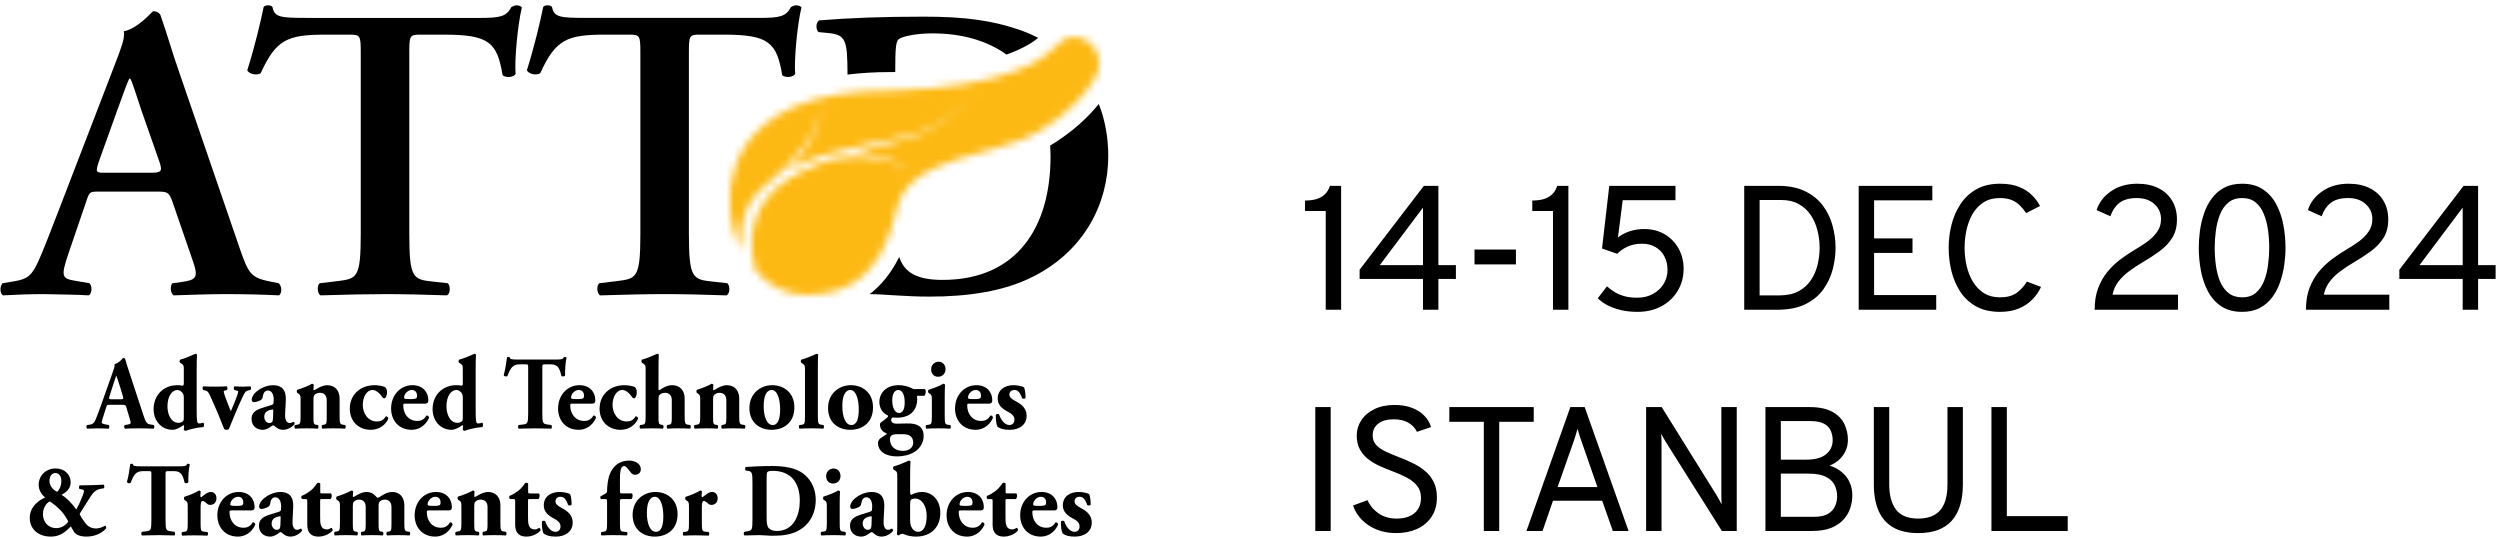<svg width="339" height="73" viewBox="0 0 339 73" fill="none" xmlns="http://www.w3.org/2000/svg">
<g clip-path="url(#clip0_12246_292)">
<path d="M20.259 23.427C21.851 23.427 22.075 23.312 21.622 21.95L19.236 15.14C18.217 12.134 17.933 11.053 17.649 10.655H17.537C17.308 11.053 16.798 12.47 15.832 15.14L13.45 21.777C12.882 23.427 12.994 23.427 14.359 23.427H20.259ZM13.559 25.979C12.084 25.979 12.137 25.979 11.629 27.511L9.302 34.319C8.166 37.67 8.394 37.784 10.494 38.124L12.137 38.407C12.537 38.805 12.478 39.825 12.025 40.052C10.21 39.94 8.34 39.94 6.011 39.883C4.139 39.883 2.376 39.94 0.39 40.052C-0.008 39.766 -0.064 38.917 0.336 38.407L2.039 38.124C3.683 37.839 4.309 37.385 5.16 35.513C5.84 34.038 6.75 31.653 7.936 28.59L15.712 8.386C16.394 6.571 16.964 5.21 16.792 4.242C18.778 3.846 20.651 1.52 20.767 1.52C21.218 1.52 21.499 1.691 21.731 1.974C22.64 4.529 23.379 7.195 24.285 9.747L32.454 33.526C33.761 37.328 34.047 37.67 36.942 38.24L37.792 38.407C38.247 38.805 38.247 39.766 37.846 40.052C35.52 39.94 33.422 39.883 30.471 39.883C28.029 39.883 25.533 39.997 23.544 40.052C23.093 39.766 23.037 38.748 23.379 38.407L24.625 38.24C26.667 37.955 26.953 37.615 26.097 35.228L23.435 27.511C22.923 25.979 22.695 25.979 21.109 25.979H13.559Z" fill="black"/>
<path d="M48.918 7.195C48.918 4.809 48.86 4.699 47.386 4.699H44.207C38.987 4.699 37.456 5.32 35.353 9.919C34.956 10.261 33.763 10.089 33.535 9.521C34.501 6.455 35.353 2.938 35.752 0.952C35.864 0.781 36.09 0.723 36.377 0.723C36.604 0.723 36.829 0.781 36.944 0.952C37.225 2.371 38.021 2.429 41.882 2.429H65.035C67.817 2.429 68.668 2.257 69.347 0.952C69.574 0.837 69.801 0.723 70.027 0.723C70.37 0.723 70.655 0.837 70.765 1.009C70.199 3.335 69.746 8.216 69.915 10.032C69.634 10.485 68.668 10.599 68.155 10.205C67.417 5.777 66.341 4.699 60.266 4.699H57.035C55.557 4.699 55.501 4.809 55.501 7.195V31.709C55.501 37.725 56.01 37.897 58.68 38.182L60.722 38.407C61.12 38.805 61.063 39.825 60.608 40.052C57.318 39.94 54.763 39.883 52.266 39.883C49.767 39.883 47.103 39.94 43.469 40.052C43.014 39.825 42.959 38.689 43.355 38.407L45.739 38.124C48.407 37.783 48.918 37.725 48.918 31.709L48.918 7.195Z" fill="black"/>
<path d="M86.834 7.193C86.834 4.805 86.772 4.697 85.296 4.697H82.119C76.894 4.697 75.362 5.323 73.261 9.913C72.862 10.259 71.671 10.085 71.449 9.516C72.416 6.453 73.261 2.934 73.657 0.95C73.776 0.776 74.003 0.719 74.286 0.719C74.513 0.719 74.736 0.776 74.853 0.95C75.14 2.369 75.927 2.427 79.788 2.427H102.945C105.728 2.427 106.58 2.258 107.258 0.95C107.485 0.833 107.718 0.719 107.937 0.719C108.284 0.719 108.563 0.833 108.679 1.007C108.11 3.33 107.658 8.214 107.828 10.027C107.539 10.482 106.58 10.594 106.07 10.203C105.334 5.775 104.249 4.697 98.18 4.697H94.945C93.469 4.697 93.414 4.805 93.414 7.193V31.707C93.414 37.723 93.925 37.895 96.592 38.18L98.636 38.407C99.031 38.803 98.974 39.823 98.521 40.054C95.227 39.941 92.671 39.881 90.172 39.881C87.678 39.881 85.009 39.941 81.377 40.054C80.927 39.823 80.865 38.687 81.27 38.407L83.65 38.118C86.318 37.781 86.834 37.723 86.834 31.707L86.834 7.193Z" fill="black"/>
<path d="M117.928 39.885C120.015 39.896 122.642 40.22 126.041 40.22C131.209 40.22 136.088 39.539 140.112 37.499C147.16 33.925 150.28 27.451 150.28 21.156C150.28 18.562 149.822 16.201 148.997 14.099C147.652 15.767 145.546 17.841 142.4 19.745C142.425 20.225 142.454 20.704 142.454 21.207C142.454 30.807 137.913 37.954 127.805 37.954C124.204 37.954 122.625 36.885 121.932 34.85C120.79 37.139 119.41 38.751 117.928 39.885ZM140.776 5.128C140.087 4.776 139.378 4.457 138.64 4.186C134.499 2.712 130.641 2.258 125.25 2.258C119.683 2.258 115.143 2.427 111.061 2.766C110.61 3.049 110.61 4.071 111.002 4.353L112.195 4.468C114.723 4.686 114.909 5.414 114.921 10.111C116.691 9.899 118.56 9.774 120.566 9.774L121.035 9.776C121.161 9.772 121.274 9.764 121.398 9.761V9.517C121.398 6.856 121.454 5.662 121.849 5.323C122.239 4.979 124.062 4.527 126.443 4.527C130.391 4.527 133.817 5.486 136.483 7.401C138.911 6.525 140.193 5.634 140.776 5.128Z" fill="black"/>
<mask id="mask0_12246_292" style="mask-type:luminance" maskUnits="userSpaceOnUse" x="98" y="5" width="52" height="35">
<path d="M142.799 6.619C141.435 8.05 136.402 11.845 121.077 12.278C97.282 12.064 98.992 27.159 98.992 27.768C98.992 29.909 99.538 32.024 100.482 33.883C100.373 31.88 100.539 28.166 102.909 25.98C102.909 25.98 103.424 25.453 103.677 25.258C103.785 25.172 103.89 25.087 104.002 25.001C108.171 21.69 110.932 17.758 111.488 14.043C111.257 17.035 109.652 20.157 107.063 22.967C113.135 19.559 122.493 19.308 126.329 17.257C130.054 15.265 132.795 12.045 132.868 11.961C132.791 12.051 129.742 15.646 126.014 17.64C123.722 18.866 119.757 19.608 115.652 20.735C119.1 20.652 121.991 21.644 123.654 23.666C121.51 21.47 117.595 20.741 113.026 21.535L113.02 21.52C110.956 22.192 108.937 23.006 107.162 24.082C100.692 28.007 101.749 34.327 102.449 36.75C104.32 38.794 106.808 40.094 109.585 39.996C114.237 39.831 119.415 38.279 121.601 28.331C123.187 21.113 134.98 21.278 140.776 17.9C145.234 15.301 147.427 12.316 148.287 10.901C148.767 10.277 149.066 9.493 149.066 8.624C149.066 6.623 147.535 5 145.646 5C144.457 5 143.636 5.725 142.799 6.619Z" fill="white"/>
</mask>
<g mask="url(#mask0_12246_292)">
<path d="M134.769 -18.154L81.594 14.688L111.582 63.243L164.757 30.401L134.769 -18.154Z" fill="url(#paint0_linear_12246_292)"/>
</g>
<path d="M145.747 72.763C147.01 72.763 148.03 72.127 148.044 70.868C148.044 69.95 147.48 69.356 146.567 68.889C145.962 68.578 145.708 68.31 145.708 67.984C145.708 67.603 145.989 67.363 146.378 67.363C146.822 67.363 147.158 67.659 147.426 68.479C147.507 68.578 147.842 68.578 147.896 68.423C147.896 67.885 147.829 67.32 147.695 67.009C147.547 66.896 146.943 66.712 146.257 66.712C145.103 66.712 144.122 67.306 144.122 68.536C144.122 69.383 144.7 69.893 145.506 70.317C145.962 70.558 146.392 70.855 146.392 71.378C146.392 71.858 146.097 72.112 145.694 72.112C145.008 72.112 144.498 71.278 144.324 70.698C144.243 70.571 143.947 70.585 143.867 70.727C143.84 71.363 143.935 72.041 144.082 72.325C144.445 72.621 144.982 72.763 145.747 72.763ZM140.711 68.592C140.282 68.592 140.093 68.578 140.093 68.38C140.093 67.928 140.577 67.363 141.141 67.363C141.597 67.363 141.853 67.674 141.853 68.14C141.853 68.281 141.825 68.423 141.759 68.465C141.611 68.564 141.396 68.592 141.208 68.592H140.711ZM142.9 69.214C143.316 69.214 143.384 69.017 143.384 68.747C143.384 67.659 142.632 66.712 141.234 66.712C139.556 66.712 138.334 68.097 138.334 69.879C138.334 71.42 139.314 72.763 141.127 72.763C141.934 72.763 142.927 72.353 143.477 71.151C143.477 70.91 143.276 70.797 143.128 70.826C142.766 71.476 142.255 71.56 141.88 71.56C140.631 71.56 139.986 70.529 139.986 69.469C139.986 69.243 140.012 69.214 140.322 69.214L142.9 69.214ZM137.743 67.674C137.877 67.589 137.918 67.334 137.918 67.179C137.918 67.051 137.877 66.966 137.811 66.909H136.615C136.373 66.909 136.36 66.896 136.36 66.627V65.567C136.292 65.454 136.05 65.439 135.957 65.496C135.54 66.118 135.205 66.415 134.963 66.599C134.64 66.825 134.265 67.08 133.848 67.235C133.741 67.334 133.781 67.617 133.928 67.674H134.345C134.587 67.674 134.6 67.702 134.6 67.998V71.152C134.6 72.084 134.989 72.763 136.104 72.763C136.937 72.763 137.662 72.367 138.039 71.943C138.065 71.773 137.985 71.618 137.851 71.575C137.69 71.688 137.474 71.788 137.286 71.788C136.346 71.788 136.346 70.911 136.346 70.119V67.998C136.346 67.687 136.36 67.674 136.534 67.674H137.743ZM130.733 68.592C130.303 68.592 130.115 68.578 130.115 68.38C130.115 67.928 130.598 67.363 131.162 67.363C131.619 67.363 131.874 67.674 131.874 68.14C131.874 68.281 131.847 68.423 131.78 68.465C131.632 68.564 131.417 68.592 131.229 68.592H130.733ZM132.922 69.214C133.337 69.214 133.405 69.017 133.405 68.747C133.405 67.659 132.653 66.712 131.256 66.712C129.577 66.712 128.355 68.097 128.355 69.879C128.355 71.42 129.335 72.763 131.149 72.763C131.955 72.763 132.948 72.353 133.499 71.151C133.499 70.91 133.297 70.797 133.15 70.826C132.787 71.476 132.277 71.56 131.901 71.56C130.652 71.56 130.007 70.529 130.007 69.469C130.007 69.243 130.035 69.214 130.343 69.214L132.922 69.214ZM123.413 68.408C123.413 68.069 123.44 67.829 123.534 67.758C123.641 67.673 123.83 67.603 124.071 67.603C124.998 67.603 125.656 68.564 125.656 69.977C125.656 71.108 125.347 72.112 124.474 72.112C124.139 72.112 123.856 71.914 123.682 71.631C123.48 71.32 123.413 70.939 123.413 70.571L123.413 68.408ZM123.413 64.619C123.413 63.729 123.427 63.136 123.467 62.555C123.413 62.484 123.32 62.457 123.239 62.457C122.554 62.768 121.748 63.107 121.17 63.249C121.077 63.333 121.077 63.588 121.17 63.672L121.398 63.814C121.668 63.983 121.668 64.139 121.668 64.705V71.094C121.668 71.83 121.654 72.31 121.627 72.494C121.694 72.564 121.801 72.607 121.896 72.593C121.989 72.494 122.218 72.38 122.352 72.38C122.446 72.38 122.567 72.423 122.769 72.508C123.024 72.621 123.601 72.763 124.205 72.763C126.14 72.763 127.509 71.589 127.509 69.54C127.509 67.928 126.515 66.712 124.998 66.712C124.42 66.712 123.923 66.909 123.574 67.108C123.48 67.079 123.413 66.995 123.413 66.754L123.413 64.619ZM118.176 71.151C118.162 71.589 118.082 71.844 117.666 71.844C117.289 71.844 116.98 71.447 116.98 70.995C116.98 70.331 117.504 70.09 118.108 70.006C118.202 69.992 118.216 70.034 118.202 70.26L118.176 71.151ZM119.909 68.762C119.975 67.306 119.318 66.712 118.189 66.712C117.236 66.712 116.389 67.193 115.933 67.574C115.611 67.843 115.288 68.295 115.288 68.663C115.288 68.86 115.369 69.017 115.597 69.017C115.839 69.017 116.363 68.847 116.564 68.691C116.685 68.592 116.766 68.465 116.793 68.239C116.886 67.631 117.168 67.433 117.491 67.433C118.068 67.433 118.27 68.112 118.27 68.649C118.27 68.818 118.257 68.973 118.243 69.13C118.229 69.243 118.162 69.341 117.921 69.412C117.545 69.525 117.168 69.638 116.658 69.808C115.678 70.119 115.262 70.558 115.262 71.278C115.262 72.267 115.986 72.763 116.766 72.763C117.263 72.763 117.666 72.494 117.907 72.31C118.041 72.211 118.122 72.154 118.189 72.154C118.257 72.154 118.31 72.183 118.404 72.267C118.767 72.593 119.062 72.763 119.532 72.763C120.298 72.763 120.929 72.225 121.09 71.999C121.13 71.872 121.049 71.702 120.929 71.674C120.714 71.801 120.579 71.844 120.418 71.844C120.15 71.844 119.76 71.589 119.814 70.628L119.909 68.762ZM113.032 63.531C112.494 63.531 112.024 63.941 112.024 64.563C112.024 65.142 112.374 65.567 112.964 65.567C113.475 65.567 113.972 65.213 113.972 64.535C113.972 63.969 113.596 63.531 113.032 63.531ZM113.864 68.323C113.864 67.687 113.878 67.066 113.905 66.641C113.851 66.556 113.771 66.514 113.664 66.514C113.26 66.769 112.307 67.15 111.675 67.334C111.582 67.419 111.582 67.674 111.675 67.758L111.863 67.885C112.119 68.055 112.119 68.225 112.119 68.79V70.925C112.119 71.914 112.065 72.041 111.622 72.084L111.367 72.112C111.259 72.197 111.259 72.522 111.38 72.607C111.823 72.579 112.387 72.564 112.992 72.564C113.61 72.564 114.134 72.579 114.604 72.607C114.725 72.522 114.725 72.197 114.616 72.112L114.362 72.084C113.918 72.041 113.864 71.914 113.864 70.925V68.323ZM103.954 64.846C103.954 64.408 103.966 64.139 104.047 64.026C104.128 63.913 104.383 63.843 104.745 63.843C107.177 63.843 108.452 65.355 108.452 67.9C108.452 69.822 107.66 71.999 105.336 71.999C104.853 71.999 104.464 71.872 104.222 71.589C103.98 71.292 103.954 70.784 103.954 70.006V64.846ZM102.033 70.529C102.033 71.83 101.953 71.943 101.348 72.041L100.932 72.112C100.824 72.183 100.824 72.522 100.932 72.607C101.697 72.579 102.382 72.564 103.026 72.564C103.51 72.564 104.182 72.65 104.813 72.65C106.196 72.65 107.297 72.466 108.21 71.985C109.755 71.179 110.614 69.653 110.614 67.758C110.614 65.991 109.648 64.322 107.888 63.659C106.961 63.305 105.86 63.191 104.759 63.191C103.335 63.191 102.288 63.248 101.16 63.319C100.999 63.333 100.999 63.743 101.132 63.814L101.388 63.842C102.006 63.913 102.033 64.182 102.033 65.525V70.529ZM93.424 70.953C93.424 71.943 93.37 72.07 92.928 72.112L92.672 72.141C92.565 72.225 92.565 72.551 92.686 72.635C93.129 72.607 93.72 72.593 94.27 72.593C94.901 72.593 95.439 72.607 96.083 72.635C96.204 72.551 96.204 72.225 96.097 72.141L95.667 72.098C95.224 72.056 95.171 71.943 95.171 70.953V68.776C95.171 68.239 95.238 67.928 95.425 67.928C95.506 67.928 95.627 67.942 95.936 68.21C96.111 68.38 96.272 68.465 96.46 68.465C96.889 68.465 97.319 68.197 97.319 67.546C97.319 67.009 96.943 66.712 96.581 66.712C96.016 66.712 95.627 67.179 95.264 67.419C95.157 67.39 95.13 67.348 95.13 67.25C95.13 67.122 95.157 66.924 95.183 66.641C95.13 66.556 95.05 66.514 94.942 66.514C94.526 66.796 93.599 67.179 92.981 67.363C92.887 67.448 92.887 67.702 92.981 67.787L93.17 67.913C93.424 68.084 93.424 68.253 93.424 68.818L93.424 70.953ZM88.791 67.363C89.557 67.363 89.933 68.55 89.946 69.921C89.959 71.194 89.705 72.112 88.939 72.112C88.16 72.112 87.716 71.024 87.716 69.54C87.716 67.998 88.2 67.363 88.791 67.363ZM88.791 72.763C90.443 72.763 91.88 71.788 91.88 69.723C91.88 67.73 90.457 66.712 88.872 66.712C87.287 66.712 85.77 67.829 85.783 69.851C85.796 71.802 87.193 72.763 88.791 72.763ZM85.608 67.674C85.729 67.589 85.783 67.376 85.783 67.193C85.783 67.066 85.757 66.953 85.689 66.909H84.413C84.077 66.909 84.064 66.896 84.064 66.514V64.916C84.064 63.602 84.279 63.192 84.628 63.192C84.789 63.192 85.004 63.347 85.582 64.125C85.676 64.238 85.836 64.379 86.118 64.379C86.576 64.379 86.897 64.082 86.897 63.617C86.897 62.881 86.106 62.457 85.326 62.457C83.822 62.457 83.084 63.347 82.694 64.28C82.413 64.973 82.318 66.005 82.318 66.614C82.318 66.796 82.197 66.882 82.023 66.98L81.445 67.292C81.378 67.363 81.405 67.617 81.485 67.674H81.983C82.291 67.674 82.318 67.687 82.318 68.069V70.925C82.318 71.943 82.264 72.056 81.781 72.112L81.566 72.141C81.459 72.225 81.459 72.522 81.58 72.607C81.996 72.579 82.56 72.564 83.164 72.564C83.795 72.564 84.359 72.579 84.991 72.607C85.112 72.522 85.112 72.225 85.004 72.141L84.561 72.098C84.118 72.056 84.064 71.943 84.064 70.925V68.069C84.064 67.687 84.077 67.674 84.413 67.674H85.608ZM75.361 72.763C76.624 72.763 77.644 72.127 77.658 70.868C77.658 69.95 77.094 69.356 76.181 68.889C75.577 68.578 75.321 68.31 75.321 67.984C75.321 67.603 75.603 67.363 75.993 67.363C76.436 67.363 76.772 67.659 77.041 68.479C77.121 68.578 77.457 68.578 77.511 68.423C77.511 67.885 77.443 67.32 77.309 67.009C77.162 66.896 76.557 66.712 75.871 66.712C74.717 66.712 73.737 67.306 73.737 68.536C73.737 69.383 74.314 69.893 75.12 70.317C75.576 70.558 76.006 70.855 76.006 71.378C76.006 71.858 75.711 72.112 75.308 72.112C74.623 72.112 74.112 71.278 73.939 70.698C73.858 70.571 73.562 70.585 73.481 70.727C73.455 71.363 73.549 72.041 73.697 72.325C74.059 72.622 74.596 72.763 75.361 72.763ZM72.998 67.674C73.132 67.589 73.172 67.334 73.172 67.179C73.172 67.051 73.132 66.967 73.065 66.91H71.87C71.629 66.91 71.615 66.896 71.615 66.627V65.567C71.548 65.454 71.306 65.44 71.212 65.497C70.796 66.118 70.459 66.415 70.218 66.599C69.896 66.825 69.519 67.08 69.103 67.235C68.996 67.334 69.036 67.617 69.184 67.674H69.6C69.842 67.674 69.856 67.702 69.856 67.998V71.152C69.856 72.084 70.245 72.763 71.359 72.763C72.192 72.763 72.918 72.367 73.293 71.943C73.32 71.773 73.24 71.618 73.106 71.575C72.944 71.689 72.729 71.788 72.541 71.788C71.601 71.788 71.601 70.911 71.601 70.119V67.998C71.601 67.687 71.615 67.674 71.789 67.674H72.998ZM62.563 70.925C62.563 71.915 62.51 72.028 62.026 72.084L61.811 72.112C61.703 72.197 61.703 72.522 61.824 72.607C62.294 72.579 62.845 72.564 63.409 72.564C64.054 72.564 64.484 72.579 64.9 72.607C65.021 72.522 65.021 72.197 64.914 72.112L64.698 72.084C64.363 72.041 64.309 71.915 64.309 71.137V68.607C64.309 68.352 64.336 68.182 64.416 68.084C64.525 67.928 64.793 67.745 65.168 67.745C65.84 67.745 66.109 68.197 66.109 68.748V71.137C66.109 71.915 66.055 72.014 65.746 72.07L65.505 72.112C65.397 72.197 65.397 72.522 65.518 72.607C65.907 72.579 66.431 72.565 66.968 72.565C67.613 72.565 68.177 72.579 68.593 72.607C68.714 72.522 68.714 72.197 68.607 72.112L68.392 72.084C67.908 72.028 67.855 71.915 67.855 70.926V68.494C67.855 67.519 67.291 66.712 66.176 66.712C65.558 66.712 64.927 67.094 64.632 67.278C64.551 67.32 64.416 67.391 64.376 67.391C64.336 67.391 64.309 67.363 64.309 67.278C64.309 67.179 64.35 66.84 64.35 66.641C64.295 66.557 64.215 66.515 64.108 66.515C63.718 66.769 62.752 67.151 62.12 67.335C62.026 67.419 62.026 67.674 62.12 67.758L62.308 67.885C62.563 68.055 62.563 68.225 62.563 68.791L62.563 70.925ZM58.601 68.592C58.171 68.592 57.983 68.578 57.983 68.381C57.983 67.928 58.467 67.363 59.031 67.363C59.488 67.363 59.742 67.674 59.742 68.14C59.742 68.281 59.716 68.423 59.649 68.465C59.501 68.564 59.286 68.592 59.098 68.592H58.601ZM60.791 69.214C61.207 69.214 61.273 69.017 61.273 68.747C61.273 67.659 60.521 66.712 59.125 66.712C57.447 66.712 56.224 68.097 56.224 69.879C56.224 71.42 57.205 72.763 59.018 72.763C59.823 72.763 60.817 72.353 61.368 71.151C61.368 70.911 61.166 70.797 61.019 70.826C60.656 71.476 60.146 71.561 59.77 71.561C58.52 71.561 57.876 70.529 57.876 69.469C57.876 69.243 57.903 69.214 58.212 69.214L60.791 69.214ZM46.098 70.925C46.098 71.915 46.044 72.028 45.601 72.084L45.386 72.112C45.279 72.197 45.279 72.522 45.413 72.607C45.816 72.579 46.34 72.564 46.944 72.564C47.589 72.564 48.018 72.579 48.434 72.607C48.555 72.522 48.555 72.197 48.448 72.112L48.233 72.084C47.898 72.041 47.843 71.915 47.843 71.137V68.607C47.843 68.352 47.871 68.182 47.951 68.084C48.059 67.928 48.327 67.744 48.676 67.744C49.321 67.744 49.59 68.197 49.59 68.734V71.137C49.59 71.915 49.536 72.041 49.227 72.084L49.012 72.112C48.905 72.197 48.905 72.522 49.026 72.607C49.375 72.579 49.913 72.564 50.449 72.564C51.054 72.564 51.484 72.579 51.9 72.607C52.021 72.522 52.021 72.197 51.914 72.112L51.698 72.084C51.389 72.041 51.336 71.915 51.336 71.137V68.521C51.336 68.324 51.376 68.182 51.43 68.097C51.524 67.928 51.806 67.744 52.182 67.744C52.8 67.744 53.082 68.197 53.082 68.734V71.137C53.082 71.915 53.028 72.041 52.692 72.084L52.477 72.112C52.37 72.197 52.37 72.522 52.491 72.607C52.854 72.579 53.417 72.564 53.955 72.564C54.599 72.564 55.109 72.579 55.526 72.607C55.647 72.522 55.647 72.197 55.539 72.112L55.325 72.084C54.881 72.028 54.827 71.915 54.827 70.925V68.494C54.827 67.518 54.264 66.712 53.203 66.712C52.477 66.712 51.967 67.094 51.672 67.264C51.416 67.405 51.295 67.504 51.242 67.504C51.161 67.504 51.081 67.448 50.92 67.25C50.611 66.882 50.194 66.712 49.711 66.712C49.066 66.712 48.461 67.093 48.166 67.277C48.086 67.32 47.951 67.39 47.912 67.39C47.871 67.39 47.844 67.363 47.844 67.277C47.844 67.179 47.884 66.84 47.884 66.641C47.831 66.556 47.75 66.514 47.642 66.514C47.226 66.769 46.273 67.15 45.655 67.334C45.56 67.419 45.56 67.674 45.655 67.758L45.843 67.885C46.098 68.055 46.098 68.225 46.098 68.791L46.098 70.925ZM44.809 67.674C44.943 67.589 44.983 67.334 44.983 67.179C44.983 67.051 44.943 66.966 44.876 66.909H43.68C43.438 66.909 43.425 66.896 43.425 66.627V65.567C43.358 65.454 43.117 65.439 43.022 65.496C42.606 66.118 42.27 66.415 42.028 66.599C41.706 66.825 41.33 67.08 40.914 67.235C40.806 67.334 40.846 67.617 40.995 67.674H41.411C41.653 67.674 41.666 67.702 41.666 67.998V71.152C41.666 72.084 42.056 72.763 43.17 72.763C44.003 72.763 44.728 72.367 45.104 71.943C45.13 71.773 45.05 71.618 44.916 71.575C44.755 71.688 44.54 71.788 44.352 71.788C43.412 71.788 43.412 70.911 43.412 70.119V67.998C43.412 67.687 43.426 67.674 43.6 67.674H44.809ZM38.026 71.151C38.014 71.589 37.933 71.844 37.516 71.844C37.14 71.844 36.832 71.447 36.832 70.995C36.832 70.331 37.355 70.09 37.959 70.006C38.054 69.992 38.067 70.034 38.054 70.26L38.026 71.151ZM39.759 68.762C39.826 67.306 39.168 66.712 38.04 66.712C37.086 66.712 36.241 67.193 35.783 67.574C35.462 67.843 35.139 68.295 35.139 68.663C35.139 68.86 35.22 69.017 35.448 69.017C35.69 69.017 36.213 68.847 36.415 68.691C36.536 68.592 36.616 68.465 36.643 68.239C36.737 67.631 37.02 67.433 37.342 67.433C37.919 67.433 38.121 68.112 38.121 68.649C38.121 68.818 38.107 68.973 38.094 69.13C38.081 69.243 38.014 69.341 37.772 69.412C37.395 69.525 37.02 69.638 36.509 69.808C35.529 70.119 35.112 70.558 35.112 71.278C35.112 72.267 35.838 72.763 36.616 72.763C37.114 72.763 37.516 72.494 37.758 72.31C37.893 72.211 37.973 72.154 38.04 72.154C38.107 72.154 38.161 72.183 38.255 72.267C38.617 72.593 38.913 72.763 39.383 72.763C40.148 72.763 40.78 72.225 40.941 71.999C40.981 71.872 40.901 71.702 40.78 71.674C40.565 71.801 40.431 71.844 40.269 71.844C40.001 71.844 39.612 71.589 39.666 70.628L39.759 68.762ZM31.849 68.592C31.419 68.592 31.231 68.578 31.231 68.38C31.231 67.928 31.715 67.363 32.279 67.363C32.735 67.363 32.991 67.674 32.991 68.14C32.991 68.281 32.963 68.423 32.896 68.465C32.749 68.564 32.534 68.592 32.346 68.592H31.849ZM34.038 69.214C34.454 69.214 34.522 69.017 34.522 68.747C34.522 67.659 33.77 66.712 32.372 66.712C30.694 66.712 29.472 68.097 29.472 69.879C29.472 71.42 30.452 72.763 32.265 72.763C33.071 72.763 34.065 72.353 34.615 71.151C34.615 70.91 34.414 70.797 34.266 70.826C33.903 71.476 33.393 71.56 33.017 71.56C31.769 71.56 31.124 70.529 31.124 69.469C31.124 69.243 31.15 69.214 31.46 69.214L34.038 69.214ZM25.456 70.953C25.456 71.943 25.403 72.07 24.959 72.112L24.704 72.141C24.596 72.225 24.596 72.551 24.717 72.635C25.161 72.607 25.752 72.593 26.302 72.593C26.934 72.593 27.471 72.607 28.116 72.635C28.236 72.551 28.236 72.225 28.128 72.141L27.699 72.098C27.256 72.056 27.202 71.943 27.202 70.953V68.776C27.202 68.239 27.269 67.928 27.457 67.928C27.537 67.928 27.658 67.942 27.967 68.21C28.142 68.38 28.303 68.465 28.491 68.465C28.921 68.465 29.351 68.197 29.351 67.546C29.351 67.009 28.975 66.712 28.612 66.712C28.048 66.712 27.658 67.179 27.296 67.419C27.188 67.39 27.162 67.348 27.162 67.25C27.162 67.122 27.188 66.924 27.216 66.641C27.162 66.556 27.081 66.514 26.974 66.514C26.557 66.796 25.631 67.179 25.013 67.363C24.919 67.448 24.919 67.702 25.013 67.787L25.201 67.913C25.456 68.084 25.456 68.253 25.456 68.818L25.456 70.953ZM20.527 70.529C20.527 71.844 20.447 71.971 19.842 72.041L19.238 72.112C19.13 72.197 19.13 72.522 19.238 72.607C20.178 72.579 20.877 72.564 21.521 72.564C22.125 72.564 22.797 72.579 23.67 72.607C23.764 72.522 23.764 72.197 23.67 72.112L23.133 72.041C22.528 71.957 22.448 71.844 22.448 70.529V64.295C22.448 63.927 22.488 63.885 22.811 63.885H23.616C24.624 63.885 24.811 64.55 25.04 65.454C25.107 65.567 25.469 65.539 25.536 65.411C25.51 64.606 25.604 63.46 25.738 62.98C25.711 62.938 25.617 62.881 25.536 62.881C25.456 62.881 25.415 62.895 25.362 62.923C25.241 63.22 25.04 63.234 24.154 63.234H19.157C18.137 63.234 18.096 63.178 18.029 62.938C17.976 62.895 17.909 62.881 17.841 62.881C17.774 62.881 17.707 62.91 17.653 62.952C17.559 63.503 17.492 64.38 17.21 65.355C17.29 65.539 17.546 65.567 17.707 65.482C18.109 64.45 18.392 63.885 19.372 63.885H20.205C20.527 63.885 20.527 63.956 20.527 64.295L20.527 70.529ZM8.32 65.213C8.32 66.033 7.876 66.627 7.742 66.683C7.634 66.656 6.708 66.175 6.708 65.171C6.708 64.577 7.057 64.139 7.513 64.139C8.064 64.139 8.32 64.69 8.32 65.213ZM5.821 69.695C5.821 68.564 6.654 67.998 6.721 67.998C6.788 67.998 6.882 68.084 7.043 68.197C7.608 68.578 8.507 69.356 9.044 70.317C9.205 70.614 9.259 70.684 9.259 70.727C9.259 70.769 8.642 71.618 7.634 71.618C6.654 71.618 5.821 70.897 5.821 69.695ZM7.487 63.517C6.399 63.517 5.244 64.337 5.244 65.765C5.244 66.443 5.633 67.066 6.117 67.461C5.419 67.772 4.035 68.592 4.035 70.232C4.035 71.688 5.123 72.763 6.909 72.763C8.158 72.763 8.883 72.112 9.622 71.377C9.756 71.688 9.971 71.985 10.065 72.154C10.24 72.451 10.79 72.763 11.73 72.763C13.154 72.763 14.067 72.056 14.403 71.631C14.43 71.504 14.349 71.32 14.242 71.278C14.04 71.42 13.517 71.66 13.033 71.66C11.865 71.66 11.515 70.826 11.045 70.176C10.845 69.836 10.817 69.709 10.817 69.766H10.79C10.817 69.638 10.911 69.496 10.978 69.398C11.126 69.172 11.515 68.536 11.785 68.112C12.174 67.503 12.495 66.938 12.791 66.698C12.953 66.556 13.248 66.344 13.691 66.273L14.054 66.217C14.201 66.132 14.175 65.778 14.027 65.722C13.328 65.751 12.416 65.807 11.382 65.807H10.831C10.683 65.864 10.67 66.217 10.79 66.302L11.032 66.344C11.261 66.387 11.394 66.472 11.394 66.599C11.394 66.726 11.247 67.135 11.059 67.589C10.831 68.154 10.643 68.549 10.347 69.087C9.77 68.295 9.058 67.503 8.346 67.108C8.735 66.853 9.582 66.43 9.582 65.411C9.582 64.351 8.789 63.517 7.487 63.517Z" fill="black"/>
<path d="M136.915 58.282C138.177 58.282 139.198 57.645 139.212 56.388C139.212 55.468 138.647 54.876 137.735 54.408C137.13 54.098 136.874 53.829 136.874 53.504C136.874 53.122 137.156 52.882 137.546 52.882C137.989 52.882 138.325 53.178 138.594 53.998C138.675 54.098 139.01 54.098 139.064 53.943C139.064 53.405 138.996 52.839 138.862 52.529C138.715 52.415 138.11 52.231 137.425 52.231C136.27 52.231 135.29 52.825 135.29 54.056C135.29 54.903 135.867 55.413 136.674 55.836C137.13 56.077 137.56 56.374 137.56 56.897C137.56 57.377 137.264 57.632 136.861 57.632C136.176 57.632 135.666 56.798 135.492 56.218C135.411 56.091 135.115 56.105 135.034 56.246C135.008 56.883 135.102 57.561 135.25 57.844C135.613 58.141 136.15 58.282 136.915 58.282ZM131.879 54.112C131.449 54.112 131.26 54.098 131.26 53.9C131.26 53.448 131.744 52.882 132.309 52.882C132.765 52.882 133.021 53.193 133.021 53.659C133.021 53.801 132.993 53.943 132.926 53.985C132.779 54.084 132.563 54.112 132.376 54.112H131.879ZM134.068 54.734C134.484 54.734 134.552 54.536 134.552 54.267C134.552 53.178 133.799 52.231 132.402 52.231C130.724 52.231 129.501 53.617 129.501 55.399C129.501 56.94 130.482 58.282 132.295 58.282C133.1 58.282 134.094 57.873 134.645 56.67C134.645 56.43 134.443 56.317 134.296 56.346C133.933 56.996 133.423 57.08 133.047 57.08C131.798 57.08 131.153 56.049 131.153 54.989C131.153 54.762 131.18 54.734 131.489 54.734L134.068 54.734ZM127.272 49.05C126.735 49.05 126.265 49.461 126.265 50.083C126.265 50.662 126.614 51.087 127.205 51.087C127.716 51.087 128.212 50.733 128.212 50.054C128.212 49.489 127.837 49.05 127.272 49.05ZM128.105 53.843C128.105 53.207 128.118 52.586 128.145 52.161C128.091 52.076 128.011 52.034 127.903 52.034C127.5 52.289 126.547 52.67 125.915 52.854C125.822 52.939 125.822 53.193 125.915 53.278L126.104 53.405C126.359 53.575 126.359 53.744 126.359 54.31V56.444C126.359 57.434 126.306 57.561 125.862 57.603L125.606 57.632C125.499 57.716 125.499 58.042 125.62 58.126C126.064 58.099 126.627 58.084 127.232 58.084C127.849 58.084 128.373 58.099 128.843 58.126C128.964 58.042 128.964 57.716 128.857 57.632L128.602 57.603C128.158 57.561 128.105 57.434 128.105 56.444L128.105 53.843ZM122.518 58.876C123.256 58.876 123.835 59.201 123.835 60.021C123.835 60.7 123.27 61.138 122.424 61.138C121.364 61.138 120.678 60.516 120.678 59.554C120.678 59.37 120.732 59.187 120.866 59.059C120.987 58.961 121.255 58.876 121.618 58.876L122.518 58.876ZM120.987 54.267C120.987 53.306 121.39 52.881 121.806 52.881C122.29 52.881 122.679 53.419 122.679 54.564C122.679 55.596 122.33 56.006 121.914 56.006C121.376 56.006 120.987 55.342 120.987 54.267ZM123.861 52.755C123.365 52.472 122.653 52.231 121.86 52.231C120.114 52.231 119.242 53.335 119.242 54.508C119.242 55.37 119.712 56.048 120.383 56.331C120.45 56.459 120.396 56.543 120.275 56.642C120.194 56.727 119.792 57.052 119.416 57.306C119.349 57.377 119.322 57.49 119.322 57.603C119.322 58.099 119.658 58.565 120.154 58.735C120.262 58.762 120.303 58.833 120.141 58.932C119.993 59.017 119.752 59.201 119.483 59.37C119.254 59.512 119.053 59.738 119.053 60.077C119.053 60.954 119.752 61.887 121.685 61.887C122.465 61.887 123.337 61.703 124.035 61.265C124.734 60.813 125.245 60.021 125.245 59.13C125.245 57.702 124.17 57.419 123.163 57.419C122.532 57.419 121.981 57.448 121.524 57.448C121.122 57.448 120.839 57.25 120.839 56.939C120.839 56.769 120.933 56.656 121.068 56.6C121.215 56.614 121.403 56.642 121.618 56.642C123.74 56.642 124.371 55.285 124.371 54.169C124.371 53.928 124.358 53.801 124.331 53.674H125.325C125.459 53.588 125.527 53.335 125.527 53.108C125.527 52.952 125.499 52.839 125.406 52.755H123.861ZM115.293 52.881C116.059 52.881 116.434 54.069 116.448 55.441C116.461 56.713 116.206 57.632 115.44 57.632C114.661 57.632 114.219 56.543 114.219 55.059C114.219 53.517 114.702 52.881 115.293 52.881ZM115.293 58.282C116.945 58.282 118.382 57.306 118.382 55.242C118.382 53.249 116.958 52.231 115.373 52.231C113.788 52.231 112.271 53.348 112.285 55.37C112.297 57.321 113.695 58.282 115.293 58.282ZM109.155 56.444C109.155 57.434 109.102 57.561 108.658 57.603L108.403 57.632C108.295 57.716 108.295 58.042 108.416 58.126C108.886 58.099 109.451 58.084 110.028 58.084C110.633 58.084 111.196 58.099 111.639 58.126C111.76 58.042 111.76 57.716 111.653 57.632L111.425 57.603C110.955 57.547 110.901 57.434 110.901 56.444V50.139C110.901 49.249 110.915 48.655 110.941 48.075C110.887 48.004 110.794 47.977 110.713 47.977C110.042 48.287 109.235 48.627 108.658 48.768C108.564 48.853 108.564 49.107 108.658 49.192L108.886 49.334C109.155 49.503 109.155 49.659 109.155 50.224L109.155 56.444ZM104.63 52.881C105.395 52.881 105.771 54.069 105.784 55.441C105.798 56.713 105.543 57.632 104.777 57.632C103.998 57.632 103.555 56.543 103.555 55.059C103.555 53.517 104.039 52.881 104.63 52.881ZM104.63 58.282C106.282 58.282 107.718 57.306 107.718 55.242C107.718 53.249 106.294 52.231 104.71 52.231C103.125 52.231 101.608 53.348 101.621 55.37C101.635 57.321 103.031 58.282 104.63 58.282ZM94.946 56.444C94.946 57.434 94.893 57.547 94.409 57.603L94.195 57.632C94.087 57.716 94.087 58.042 94.208 58.126C94.678 58.099 95.228 58.084 95.793 58.084C96.438 58.084 96.868 58.099 97.284 58.126C97.404 58.042 97.404 57.716 97.297 57.632L97.082 57.603C96.747 57.561 96.693 57.434 96.693 56.656V54.126C96.693 53.871 96.719 53.701 96.8 53.603C96.908 53.448 97.176 53.264 97.552 53.264C98.224 53.264 98.492 53.716 98.492 54.267V56.656C98.492 57.434 98.439 57.532 98.129 57.59L97.888 57.632C97.78 57.716 97.78 58.042 97.901 58.126C98.29 58.099 98.815 58.084 99.352 58.084C99.996 58.084 100.561 58.099 100.977 58.126C101.098 58.042 101.098 57.716 100.991 57.632L100.775 57.603C100.292 57.547 100.239 57.434 100.239 56.444V54.013C100.239 53.038 99.674 52.232 98.559 52.232C97.942 52.232 97.31 52.613 97.015 52.797C96.935 52.839 96.8 52.91 96.76 52.91C96.719 52.91 96.693 52.882 96.693 52.797C96.693 52.699 96.733 52.359 96.733 52.161C96.679 52.076 96.598 52.034 96.491 52.034C96.102 52.289 95.135 52.67 94.504 52.854C94.409 52.939 94.409 53.193 94.504 53.278L94.692 53.405C94.946 53.575 94.946 53.744 94.946 54.31V56.444ZM87.547 56.444C87.547 57.434 87.493 57.547 87.05 57.603L86.808 57.632C86.7 57.716 86.7 58.042 86.821 58.126C87.278 58.099 87.842 58.084 88.392 58.084C89.037 58.084 89.467 58.099 89.883 58.126C90.004 58.042 90.004 57.716 89.897 57.632L89.655 57.589C89.346 57.532 89.292 57.434 89.292 56.656V54.126C89.292 53.871 89.32 53.701 89.4 53.603C89.508 53.448 89.776 53.264 90.153 53.264C90.81 53.264 91.093 53.716 91.093 54.211V56.656C91.093 57.434 91.038 57.532 90.73 57.589L90.488 57.632C90.381 57.716 90.381 58.042 90.502 58.126C90.797 58.099 91.374 58.084 91.952 58.084C92.596 58.084 93.161 58.099 93.576 58.126C93.697 58.042 93.697 57.716 93.59 57.632L93.376 57.603C92.892 57.547 92.838 57.434 92.838 56.444V54.013C92.838 53.038 92.275 52.231 91.146 52.231C90.474 52.231 89.897 52.586 89.602 52.797C89.467 52.882 89.4 52.91 89.387 52.91C89.32 52.91 89.292 52.868 89.292 52.741V50.139C89.292 49.249 89.306 48.655 89.332 48.075C89.279 48.004 89.185 47.977 89.104 47.977C88.392 48.288 87.614 48.627 87.05 48.768C86.956 48.853 86.956 49.108 87.05 49.192L87.278 49.334C87.547 49.503 87.547 49.659 87.547 50.225L87.547 56.444ZM84.66 52.231C82.847 52.231 81.302 53.419 81.302 55.426C81.302 57.095 82.457 58.282 84.15 58.282C85.425 58.282 86.231 57.476 86.526 56.769C86.526 56.543 86.338 56.444 86.177 56.459C85.881 56.982 85.479 57.151 84.981 57.151C83.746 57.151 83.061 56.02 83.061 54.903C83.061 53.928 83.531 52.881 84.404 52.881C84.888 52.881 85.411 53.377 85.788 53.942C85.814 53.985 85.935 54.013 86.002 54.013C86.163 54.013 86.352 53.631 86.352 53.207C86.352 52.825 86.244 52.628 86.07 52.472C85.707 52.331 85.116 52.231 84.66 52.231ZM78.052 54.111C77.622 54.111 77.434 54.098 77.434 53.9C77.434 53.448 77.917 52.881 78.482 52.881C78.938 52.881 79.194 53.193 79.194 53.659C79.194 53.801 79.166 53.942 79.099 53.985C78.952 54.084 78.736 54.111 78.549 54.111H78.052ZM80.241 54.734C80.657 54.734 80.725 54.536 80.725 54.267C80.725 53.178 79.972 52.231 78.575 52.231C76.897 52.231 75.674 53.617 75.674 55.399C75.674 56.939 76.655 58.282 78.468 58.282C79.274 58.282 80.267 57.873 80.818 56.67C80.818 56.43 80.618 56.317 80.469 56.346C80.107 56.995 79.597 57.08 79.22 57.08C77.971 57.08 77.326 56.048 77.326 54.989C77.326 54.762 77.354 54.734 77.663 54.734L80.241 54.734ZM71.619 56.049C71.619 57.363 71.539 57.49 70.934 57.561L70.329 57.632C70.222 57.716 70.222 58.042 70.329 58.126C71.27 58.099 71.968 58.084 72.612 58.084C73.217 58.084 73.888 58.099 74.762 58.126C74.855 58.042 74.855 57.716 74.762 57.632L74.224 57.561C73.62 57.476 73.539 57.363 73.539 56.049V49.815C73.539 49.447 73.58 49.404 73.902 49.404H74.707C75.714 49.404 75.903 50.068 76.131 50.974C76.198 51.087 76.561 51.059 76.628 50.931C76.601 50.125 76.695 48.98 76.829 48.5C76.803 48.457 76.709 48.401 76.628 48.401C76.547 48.401 76.507 48.414 76.454 48.443C76.333 48.74 76.131 48.754 75.244 48.754H70.249C69.228 48.754 69.188 48.698 69.12 48.457C69.067 48.414 68.999 48.401 68.933 48.401C68.866 48.401 68.798 48.429 68.745 48.471C68.65 49.023 68.583 49.899 68.301 50.875C68.382 51.059 68.638 51.087 68.798 51.001C69.201 49.97 69.483 49.404 70.463 49.404H71.296C71.619 49.404 71.619 49.475 71.619 49.815L71.619 56.049ZM62.756 56.628C62.756 56.883 62.742 57.066 62.594 57.166C62.419 57.279 62.232 57.335 62.044 57.335C60.942 57.335 60.539 56.049 60.539 55.115C60.539 53.631 61.211 52.881 61.895 52.881C62.205 52.881 62.5 53.108 62.661 53.404C62.715 53.518 62.756 53.659 62.756 53.885L62.756 56.628ZM64.501 50.139C64.501 49.249 64.515 48.655 64.541 48.075C64.487 48.004 64.408 47.977 64.313 47.977C63.656 48.287 62.836 48.627 62.258 48.768C62.165 48.853 62.151 49.108 62.258 49.192L62.486 49.334C62.756 49.503 62.756 49.659 62.756 50.225V52.034C62.756 52.147 62.715 52.26 62.621 52.302C62.474 52.26 62.151 52.231 61.856 52.231C60.083 52.231 58.659 53.504 58.659 55.497C58.659 57.024 59.694 58.282 61.225 58.282C61.721 58.282 62.205 57.986 62.675 57.674C62.728 57.632 62.782 57.674 62.796 57.787L62.756 58.226C62.782 58.339 62.889 58.423 62.984 58.423C63.024 58.423 64.071 57.999 65.401 57.915C65.535 57.787 65.535 57.434 65.388 57.306C65.159 57.392 65.052 57.419 64.81 57.419C64.555 57.419 64.501 57.095 64.501 55.765L64.501 50.139ZM55.41 54.111C54.98 54.111 54.791 54.098 54.791 53.9C54.791 53.448 55.275 52.881 55.839 52.881C56.295 52.881 56.551 53.193 56.551 53.659C56.551 53.801 56.524 53.942 56.457 53.985C56.309 54.084 56.094 54.111 55.906 54.111H55.41ZM57.598 54.734C58.014 54.734 58.082 54.536 58.082 54.267C58.082 53.178 57.33 52.231 55.933 52.231C54.254 52.231 53.032 53.617 53.032 55.399C53.032 56.939 54.012 58.282 55.825 58.282C56.632 58.282 57.625 57.873 58.176 56.67C58.176 56.43 57.974 56.317 57.827 56.346C57.464 56.995 56.953 57.08 56.578 57.08C55.329 57.08 54.684 56.048 54.684 54.989C54.684 54.762 54.71 54.734 55.02 54.734L57.598 54.734ZM50.789 52.231C48.977 52.231 47.432 53.419 47.432 55.426C47.432 57.095 48.586 58.282 50.279 58.282C51.555 58.282 52.36 57.476 52.656 56.769C52.656 56.543 52.468 56.444 52.307 56.459C52.011 56.982 51.609 57.151 51.111 57.151C49.877 57.151 49.191 56.02 49.191 54.903C49.191 53.928 49.661 52.881 50.534 52.881C51.018 52.881 51.541 53.377 51.918 53.942C51.944 53.985 52.065 54.013 52.132 54.013C52.294 54.013 52.481 53.631 52.481 53.207C52.481 52.825 52.374 52.628 52.2 52.472C51.837 52.331 51.246 52.231 50.789 52.231ZM40.758 56.444C40.758 57.434 40.703 57.547 40.221 57.603L40.005 57.632C39.898 57.716 39.898 58.042 40.019 58.126C40.489 58.099 41.04 58.084 41.604 58.084C42.248 58.084 42.678 58.099 43.095 58.126C43.215 58.042 43.215 57.716 43.108 57.632L42.893 57.603C42.557 57.561 42.504 57.434 42.504 56.656V54.126C42.504 53.872 42.53 53.702 42.611 53.603C42.718 53.448 42.987 53.264 43.363 53.264C44.035 53.264 44.303 53.716 44.303 54.267V56.657C44.303 57.434 44.249 57.533 43.941 57.59L43.699 57.632C43.591 57.717 43.591 58.042 43.712 58.127C44.102 58.099 44.626 58.084 45.163 58.084C45.807 58.084 46.371 58.099 46.787 58.127C46.908 58.042 46.908 57.717 46.801 57.632L46.587 57.603C46.103 57.547 46.049 57.434 46.049 56.444V54.014C46.049 53.038 45.485 52.232 44.37 52.232C43.753 52.232 43.121 52.613 42.825 52.797C42.745 52.84 42.611 52.91 42.571 52.91C42.53 52.91 42.504 52.882 42.504 52.797C42.504 52.699 42.544 52.36 42.544 52.161C42.49 52.076 42.409 52.034 42.302 52.034C41.913 52.289 40.945 52.67 40.314 52.854C40.221 52.939 40.221 53.194 40.314 53.278L40.503 53.405C40.758 53.575 40.758 53.744 40.758 54.31V56.444ZM37.024 56.67C37.01 57.109 36.931 57.363 36.514 57.363C36.138 57.363 35.829 56.967 35.829 56.515C35.829 55.851 36.352 55.61 36.957 55.526C37.051 55.512 37.064 55.554 37.051 55.78L37.024 56.67ZM38.757 54.282C38.823 52.825 38.166 52.232 37.038 52.232C36.084 52.232 35.238 52.712 34.781 53.094C34.459 53.362 34.137 53.815 34.137 54.182C34.137 54.38 34.218 54.536 34.446 54.536C34.688 54.536 35.211 54.366 35.412 54.211C35.533 54.112 35.614 53.985 35.64 53.759C35.735 53.151 36.017 52.952 36.34 52.952C36.917 52.952 37.118 53.631 37.118 54.169C37.118 54.338 37.105 54.493 37.091 54.65C37.078 54.763 37.01 54.861 36.769 54.932C36.393 55.045 36.017 55.158 35.507 55.328C34.526 55.639 34.109 56.077 34.109 56.798C34.109 57.787 34.835 58.282 35.614 58.282C36.111 58.282 36.514 58.013 36.755 57.83C36.89 57.731 36.971 57.674 37.038 57.674C37.105 57.674 37.159 57.703 37.252 57.787C37.615 58.113 37.911 58.282 38.381 58.282C39.146 58.282 39.777 57.745 39.938 57.519C39.979 57.392 39.898 57.222 39.777 57.193C39.563 57.321 39.428 57.363 39.267 57.363C38.998 57.363 38.609 57.109 38.662 56.148L38.757 54.282ZM27.838 52.952C28.174 53.038 28.255 53.151 28.576 53.843C29.423 55.723 29.705 56.402 30.403 58.184C30.484 58.24 30.605 58.282 30.726 58.282C30.86 58.282 30.967 58.24 31.035 58.184C31.652 56.67 32.257 55.158 32.955 53.702C33.224 53.165 33.331 52.995 33.734 52.925L33.962 52.882C34.056 52.797 34.083 52.458 33.935 52.387C33.639 52.402 33.331 52.429 32.901 52.429C32.512 52.429 32.23 52.416 31.8 52.387C31.666 52.458 31.666 52.797 31.787 52.882L31.975 52.925C32.203 52.981 32.297 53.023 32.297 53.094C32.297 53.179 32.27 53.306 32.217 53.448C31.934 54.31 31.598 55.06 31.303 55.766C31.021 55.087 30.726 54.353 30.458 53.575C30.39 53.362 30.337 53.165 30.337 53.08C30.337 52.995 30.404 52.981 30.565 52.939L30.779 52.882C30.86 52.812 30.874 52.458 30.753 52.387C30.256 52.402 29.759 52.429 29.262 52.429C28.55 52.429 28.094 52.416 27.596 52.387C27.422 52.444 27.435 52.783 27.556 52.882L27.838 52.952ZM24.924 56.628C24.924 56.883 24.911 57.067 24.763 57.166C24.588 57.279 24.4 57.335 24.212 57.335C23.111 57.335 22.708 56.049 22.708 55.116C22.708 53.631 23.38 52.882 24.064 52.882C24.374 52.882 24.669 53.109 24.83 53.405C24.884 53.518 24.924 53.659 24.924 53.886V56.628ZM26.67 50.139C26.67 49.249 26.684 48.655 26.71 48.075C26.656 48.004 26.575 47.977 26.482 47.977C25.824 48.288 25.004 48.627 24.427 48.769C24.334 48.853 24.32 49.108 24.427 49.192L24.655 49.334C24.924 49.503 24.924 49.659 24.924 50.225V52.034C24.924 52.147 24.884 52.26 24.79 52.303C24.642 52.26 24.32 52.232 24.024 52.232C22.252 52.232 20.828 53.504 20.828 55.497C20.828 57.024 21.861 58.282 23.392 58.282C23.89 58.282 24.374 57.986 24.844 57.674C24.897 57.632 24.951 57.674 24.965 57.787L24.924 58.226C24.951 58.339 25.058 58.423 25.153 58.423C25.193 58.423 26.24 58 27.57 57.915C27.704 57.787 27.704 57.434 27.557 57.306C27.328 57.392 27.221 57.419 26.979 57.419C26.724 57.419 26.67 57.095 26.67 55.766V50.139ZM15.134 54.14C14.797 54.14 14.73 54.098 14.851 53.717L15.187 52.656C15.388 52.005 15.657 51.242 15.765 50.917C15.886 51.214 16.128 51.977 16.316 52.586L16.665 53.73C16.772 54.098 16.705 54.14 16.396 54.14H15.134ZM16.463 54.89C16.933 54.89 17.04 54.918 17.108 55.144L17.47 56.36C17.631 56.883 17.726 57.222 17.726 57.321C17.726 57.406 17.672 57.505 17.363 57.561L16.933 57.632C16.786 57.745 16.812 58.042 16.96 58.127C17.578 58.099 18.101 58.084 18.773 58.084C19.471 58.084 20.197 58.099 20.842 58.127C20.962 58.042 20.935 57.703 20.855 57.632L20.344 57.547C19.848 57.463 19.727 57.138 19.445 56.289L17.619 50.748C17.282 49.744 17.121 49.221 17.014 48.811C16.96 48.599 16.879 48.528 16.705 48.528C16.679 48.528 16.181 49.221 15.537 49.376C15.577 49.786 15.348 50.281 15.039 51.172L13.817 54.621C13.455 55.639 13.2 56.317 12.972 56.883C12.743 57.434 12.475 57.547 12.152 57.59L11.79 57.632C11.695 57.745 11.682 58.042 11.83 58.127C12.447 58.127 12.756 58.084 13.213 58.084C13.777 58.099 14.261 58.099 14.731 58.127C14.865 58.056 14.838 57.731 14.757 57.632L14.355 57.561C13.978 57.49 13.804 57.406 13.804 57.321C13.804 57.208 13.817 57.095 13.898 56.812L14.422 55.173C14.502 54.903 14.543 54.89 14.865 54.89H16.463Z" fill="black"/>
<path d="M179.768 42V28.608H176.96V27.192C177.512 27.192 178.012 27.132 178.46 27.012C178.908 26.884 179.292 26.676 179.612 26.388C179.932 26.1 180.176 25.704 180.344 25.2H181.856V42H179.768ZM192.956 42V37.824H184.364V36.576L193.076 25.2H195.044V35.952H197.42V37.824H195.044V42H192.956ZM187.1 35.952H192.956V28.152L187.1 35.952ZM199.943 35.856V33.84H205.559V35.856H199.943ZM210.585 42V28.608H207.777V27.192C208.329 27.192 208.829 27.132 209.277 27.012C209.725 26.884 210.109 26.676 210.429 26.388C210.749 26.1 210.993 25.704 211.161 25.2H212.673V42H210.585ZM222.034 42.288C221.13 42.288 220.322 42.192 219.61 42C218.906 41.816 218.306 41.584 217.81 41.304C217.314 41.016 216.93 40.728 216.658 40.44L217.906 38.832C218.218 39.104 218.558 39.356 218.926 39.588C219.302 39.82 219.738 40.008 220.234 40.152C220.73 40.296 221.322 40.368 222.01 40.368C222.81 40.368 223.518 40.2 224.134 39.864C224.75 39.528 225.234 39.076 225.586 38.508C225.938 37.94 226.114 37.304 226.114 36.6C226.114 35.896 225.97 35.28 225.682 34.752C225.402 34.216 225.002 33.8 224.482 33.504C223.97 33.2 223.37 33.048 222.682 33.048C221.89 33.048 221.21 33.188 220.642 33.468C220.074 33.74 219.626 34.056 219.298 34.416L217.234 33.696L218.218 25.2H227.194V27.144H220.042L219.394 32.208C219.826 31.856 220.35 31.576 220.966 31.368C221.59 31.16 222.242 31.056 222.922 31.056C224.018 31.056 224.966 31.3 225.766 31.788C226.574 32.276 227.198 32.928 227.638 33.744C228.078 34.56 228.298 35.464 228.298 36.456C228.298 37.52 228.042 38.496 227.53 39.384C227.018 40.264 226.29 40.968 225.346 41.496C224.41 42.024 223.306 42.288 222.034 42.288ZM236.516 42V25.2H241.1C242.54 25.2 243.756 25.44 244.748 25.92C245.748 26.4 246.552 27.044 247.16 27.852C247.768 28.652 248.208 29.552 248.48 30.552C248.76 31.544 248.9 32.56 248.9 33.6C248.9 34.568 248.772 35.544 248.516 36.528C248.26 37.512 247.832 38.42 247.232 39.252C246.64 40.076 245.836 40.74 244.82 41.244C243.804 41.748 242.532 42 241.004 42H236.516ZM238.604 40.056H241.268C242.316 40.056 243.188 39.868 243.884 39.492C244.588 39.108 245.148 38.604 245.564 37.98C245.988 37.348 246.288 36.652 246.464 35.892C246.648 35.124 246.74 34.36 246.74 33.6C246.74 32.784 246.64 31.992 246.44 31.224C246.248 30.448 245.94 29.752 245.516 29.136C245.1 28.52 244.564 28.032 243.908 27.672C243.252 27.304 242.46 27.12 241.532 27.12H238.604V40.056ZM252.039 42V25.2H262.023V27.168H254.127V32.328H259.335V34.296H254.127V40.008H262.551V42H252.039ZM271.199 42.288C269.927 42.288 268.847 42.04 267.959 41.544C267.071 41.048 266.355 40.384 265.811 39.552C265.267 38.712 264.867 37.776 264.611 36.744C264.363 35.712 264.239 34.664 264.239 33.6C264.239 32.544 264.367 31.504 264.623 30.48C264.887 29.448 265.295 28.512 265.847 27.672C266.399 26.832 267.115 26.164 267.995 25.668C268.883 25.164 269.951 24.912 271.199 24.912C272.231 24.912 273.103 25.06 273.815 25.356C274.535 25.652 275.119 26.032 275.567 26.496C276.023 26.952 276.375 27.432 276.623 27.936L274.751 28.896C274.487 28.504 274.199 28.156 273.887 27.852C273.575 27.54 273.203 27.296 272.771 27.12C272.339 26.944 271.815 26.856 271.199 26.856C270.303 26.856 269.547 27.06 268.931 27.468C268.315 27.876 267.819 28.412 267.443 29.076C267.075 29.74 266.807 30.468 266.639 31.26C266.479 32.052 266.399 32.832 266.399 33.6C266.399 34.432 266.491 35.248 266.675 36.048C266.859 36.848 267.147 37.572 267.539 38.22C267.931 38.86 268.427 39.372 269.027 39.756C269.635 40.132 270.359 40.32 271.199 40.32C272.127 40.32 272.871 40.124 273.431 39.732C273.991 39.332 274.463 38.816 274.847 38.184L276.767 38.904C276.479 39.528 276.087 40.096 275.591 40.608C275.095 41.12 274.483 41.528 273.755 41.832C273.035 42.136 272.183 42.288 271.199 42.288ZM284.035 42C284.035 40.896 284.191 39.924 284.503 39.084C284.823 38.236 285.247 37.492 285.775 36.852C286.311 36.204 286.911 35.632 287.575 35.136C288.239 34.64 288.915 34.192 289.603 33.792C290.203 33.44 290.763 33.072 291.283 32.688C291.803 32.296 292.223 31.86 292.543 31.38C292.871 30.9 293.035 30.344 293.035 29.712C293.035 28.904 292.739 28.228 292.147 27.684C291.555 27.132 290.755 26.856 289.747 26.856C288.715 26.856 287.919 27.084 287.359 27.54C286.807 27.988 286.411 28.584 286.171 29.328L284.299 28.488C284.627 27.456 285.279 26.604 286.255 25.932C287.239 25.252 288.427 24.912 289.819 24.912C290.939 24.912 291.899 25.116 292.699 25.524C293.507 25.932 294.123 26.5 294.547 27.228C294.979 27.956 295.195 28.8 295.195 29.76C295.195 30.744 294.979 31.58 294.547 32.268C294.115 32.948 293.543 33.548 292.831 34.068C292.127 34.588 291.363 35.088 290.539 35.568C289.851 35.968 289.223 36.384 288.655 36.816C288.087 37.24 287.611 37.708 287.227 38.22C286.843 38.732 286.587 39.312 286.459 39.96H295.339V42H284.035ZM304.034 42.288C302.906 42.288 301.962 42.036 301.202 41.532C300.45 41.028 299.85 40.356 299.402 39.516C298.954 38.668 298.634 37.732 298.442 36.708C298.25 35.676 298.154 34.64 298.154 33.6C298.154 32.864 298.206 32.096 298.31 31.296C298.422 30.488 298.606 29.708 298.862 28.956C299.118 28.196 299.47 27.512 299.918 26.904C300.366 26.296 300.926 25.812 301.598 25.452C302.278 25.092 303.09 24.912 304.034 24.912C305.162 24.912 306.102 25.168 306.854 25.68C307.614 26.184 308.218 26.86 308.666 27.708C309.114 28.556 309.434 29.492 309.626 30.516C309.818 31.54 309.914 32.568 309.914 33.6C309.914 34.336 309.858 35.108 309.746 35.916C309.634 36.716 309.446 37.496 309.182 38.256C308.926 39.008 308.574 39.688 308.126 40.296C307.678 40.904 307.118 41.388 306.446 41.748C305.774 42.108 304.97 42.288 304.034 42.288ZM304.034 40.32C304.794 40.32 305.414 40.116 305.894 39.708C306.374 39.292 306.746 38.752 307.01 38.088C307.274 37.416 307.454 36.688 307.55 35.904C307.654 35.12 307.706 34.352 307.706 33.6C307.706 32.768 307.65 31.956 307.538 31.164C307.426 30.364 307.234 29.64 306.962 28.992C306.698 28.336 306.326 27.816 305.846 27.432C305.374 27.048 304.77 26.856 304.034 26.856C303.266 26.856 302.638 27.064 302.15 27.48C301.662 27.888 301.286 28.428 301.022 29.1C300.758 29.772 300.574 30.504 300.47 31.296C300.366 32.08 300.314 32.848 300.314 33.6C300.314 34.424 300.37 35.236 300.482 36.036C300.594 36.836 300.786 37.56 301.058 38.208C301.338 38.848 301.718 39.36 302.198 39.744C302.686 40.128 303.298 40.32 304.034 40.32ZM312.688 42C312.688 40.896 312.844 39.924 313.156 39.084C313.476 38.236 313.9 37.492 314.428 36.852C314.964 36.204 315.564 35.632 316.228 35.136C316.892 34.64 317.568 34.192 318.256 33.792C318.856 33.44 319.416 33.072 319.936 32.688C320.456 32.296 320.876 31.86 321.196 31.38C321.524 30.9 321.688 30.344 321.688 29.712C321.688 28.904 321.392 28.228 320.8 27.684C320.208 27.132 319.408 26.856 318.4 26.856C317.368 26.856 316.572 27.084 316.012 27.54C315.46 27.988 315.064 28.584 314.824 29.328L312.952 28.488C313.28 27.456 313.932 26.604 314.908 25.932C315.892 25.252 317.08 24.912 318.472 24.912C319.592 24.912 320.552 25.116 321.352 25.524C322.16 25.932 322.776 26.5 323.2 27.228C323.632 27.956 323.848 28.8 323.848 29.76C323.848 30.744 323.632 31.58 323.2 32.268C322.768 32.948 322.196 33.548 321.484 34.068C320.78 34.588 320.016 35.088 319.192 35.568C318.504 35.968 317.876 36.384 317.308 36.816C316.74 37.24 316.264 37.708 315.88 38.22C315.496 38.732 315.24 39.312 315.112 39.96H323.992V42H312.688ZM333.941 42V37.824H325.349V36.576L334.061 25.2H336.029V35.952H338.405V37.824H336.029V42H333.941ZM328.085 35.952H333.941V28.152L328.085 35.952ZM178.352 72V55.2H180.44V72H178.352ZM189.325 72.288C188.349 72.288 187.465 72.128 186.673 71.808C185.881 71.48 185.209 71.036 184.657 70.476C184.113 69.908 183.717 69.264 183.469 68.544L185.437 67.824C185.773 68.568 186.281 69.172 186.961 69.636C187.649 70.092 188.453 70.32 189.373 70.32C190.381 70.32 191.185 70.08 191.785 69.6C192.385 69.112 192.685 68.408 192.685 67.488C192.685 66.84 192.505 66.296 192.145 65.856C191.785 65.416 191.317 65.048 190.741 64.752C190.165 64.448 189.549 64.176 188.893 63.936C188.309 63.72 187.725 63.48 187.141 63.216C186.557 62.952 186.025 62.64 185.545 62.28C185.073 61.912 184.693 61.468 184.405 60.948C184.117 60.42 183.973 59.792 183.973 59.064C183.973 58.312 184.177 57.624 184.585 57C184.993 56.368 185.581 55.864 186.349 55.488C187.117 55.104 188.045 54.912 189.133 54.912C190.021 54.912 190.801 55.044 191.473 55.308C192.153 55.564 192.709 55.92 193.141 56.376C193.581 56.824 193.885 57.336 194.053 57.912L192.133 58.56C191.933 58.088 191.565 57.688 191.029 57.36C190.501 57.024 189.821 56.856 188.989 56.856C188.101 56.856 187.401 57.052 186.889 57.444C186.385 57.836 186.133 58.376 186.133 59.064C186.133 59.584 186.301 60.02 186.637 60.372C186.981 60.716 187.429 61.016 187.981 61.272C188.533 61.528 189.125 61.776 189.757 62.016C190.349 62.24 190.941 62.496 191.533 62.784C192.133 63.064 192.681 63.408 193.177 63.816C193.681 64.224 194.085 64.724 194.389 65.316C194.693 65.9 194.845 66.608 194.845 67.44C194.845 68.472 194.605 69.348 194.125 70.068C193.645 70.788 192.989 71.34 192.157 71.724C191.325 72.1 190.381 72.288 189.325 72.288ZM201.207 72V57.192H196.527V55.2H207.975V57.192H203.295V72H201.207ZM206.986 72L212.938 55.2H214.882L220.834 72H218.698L217.258 67.896H210.586L209.17 72H206.986ZM211.21 66.048H216.61L214.45 59.832C214.394 59.672 214.33 59.488 214.258 59.28C214.194 59.064 214.13 58.856 214.066 58.656C214.002 58.448 213.954 58.272 213.922 58.128C213.882 58.272 213.83 58.448 213.766 58.656C213.71 58.856 213.646 59.064 213.574 59.28C213.51 59.488 213.45 59.672 213.394 59.832L211.21 66.048ZM223.214 72V55.2H225.326L232.766 67.152C232.886 67.352 233.002 67.552 233.114 67.752C233.226 67.952 233.342 68.168 233.462 68.4C233.454 68.192 233.442 67.984 233.426 67.776C233.418 67.568 233.414 67.368 233.414 67.176V55.2H235.502V72H233.486L225.926 60C225.822 59.816 225.71 59.624 225.59 59.424C225.478 59.224 225.366 59.024 225.254 58.824C225.27 59 225.282 59.192 225.29 59.4C225.298 59.608 225.302 59.808 225.302 60V72H223.214ZM239.393 72V55.2H245.345C246.673 55.2 247.717 55.416 248.477 55.848C249.237 56.272 249.777 56.824 250.097 57.504C250.417 58.184 250.577 58.896 250.577 59.64C250.577 60.408 250.361 61.1 249.929 61.716C249.497 62.332 248.889 62.808 248.105 63.144C248.753 63.344 249.305 63.64 249.761 64.032C250.225 64.416 250.577 64.876 250.817 65.412C251.057 65.948 251.177 66.536 251.177 67.176C251.177 67.744 251.085 68.312 250.901 68.88C250.717 69.448 250.413 69.968 249.989 70.44C249.573 70.912 249.013 71.292 248.309 71.58C247.613 71.86 246.753 72 245.729 72H239.393ZM241.481 70.08H245.969C246.793 70.08 247.433 69.944 247.889 69.672C248.345 69.4 248.661 69.052 248.837 68.628C249.021 68.204 249.113 67.768 249.113 67.32C249.113 66.784 249.005 66.28 248.789 65.808C248.573 65.336 248.181 64.956 247.613 64.668C247.053 64.372 246.249 64.224 245.201 64.224H241.481V70.08ZM241.481 62.328H244.937C246.129 62.328 247.021 62.084 247.613 61.596C248.213 61.108 248.513 60.464 248.513 59.664C248.513 59.256 248.433 58.856 248.273 58.464C248.121 58.064 247.825 57.736 247.385 57.48C246.945 57.224 246.305 57.096 245.465 57.096H241.481V62.328ZM260.116 72.288C258.74 72.288 257.608 72.032 256.72 71.52C255.832 71.008 255.172 70.26 254.74 69.276C254.308 68.292 254.092 67.096 254.092 65.688V55.2H256.18V65.688C256.18 67.144 256.484 68.28 257.092 69.096C257.708 69.912 258.716 70.32 260.116 70.32C261.004 70.32 261.74 70.152 262.324 69.816C262.916 69.472 263.356 68.96 263.644 68.28C263.932 67.592 264.076 66.728 264.076 65.688V55.2H266.164V65.688C266.164 66.776 266.036 67.732 265.78 68.556C265.524 69.38 265.144 70.072 264.64 70.632C264.136 71.184 263.504 71.6 262.744 71.88C261.992 72.152 261.116 72.288 260.116 72.288ZM270.039 72V55.2H272.127V69.984H280.383V72H270.039Z" fill="black"/>
</g>
<defs>
<linearGradient id="paint0_linear_12246_292" x1="125.973" y1="27.075" x2="117.951" y2="14.086" gradientUnits="userSpaceOnUse">
<stop stop-color="#FDB913"/>
<stop offset="0.093" stop-color="#FDB913"/>
<stop offset="1" stop-color="#FDB913"/>
</linearGradient>
<clipPath id="clip0_12246_292">
<rect width="339" height="73" fill="white"/>
</clipPath>
</defs>
</svg>
